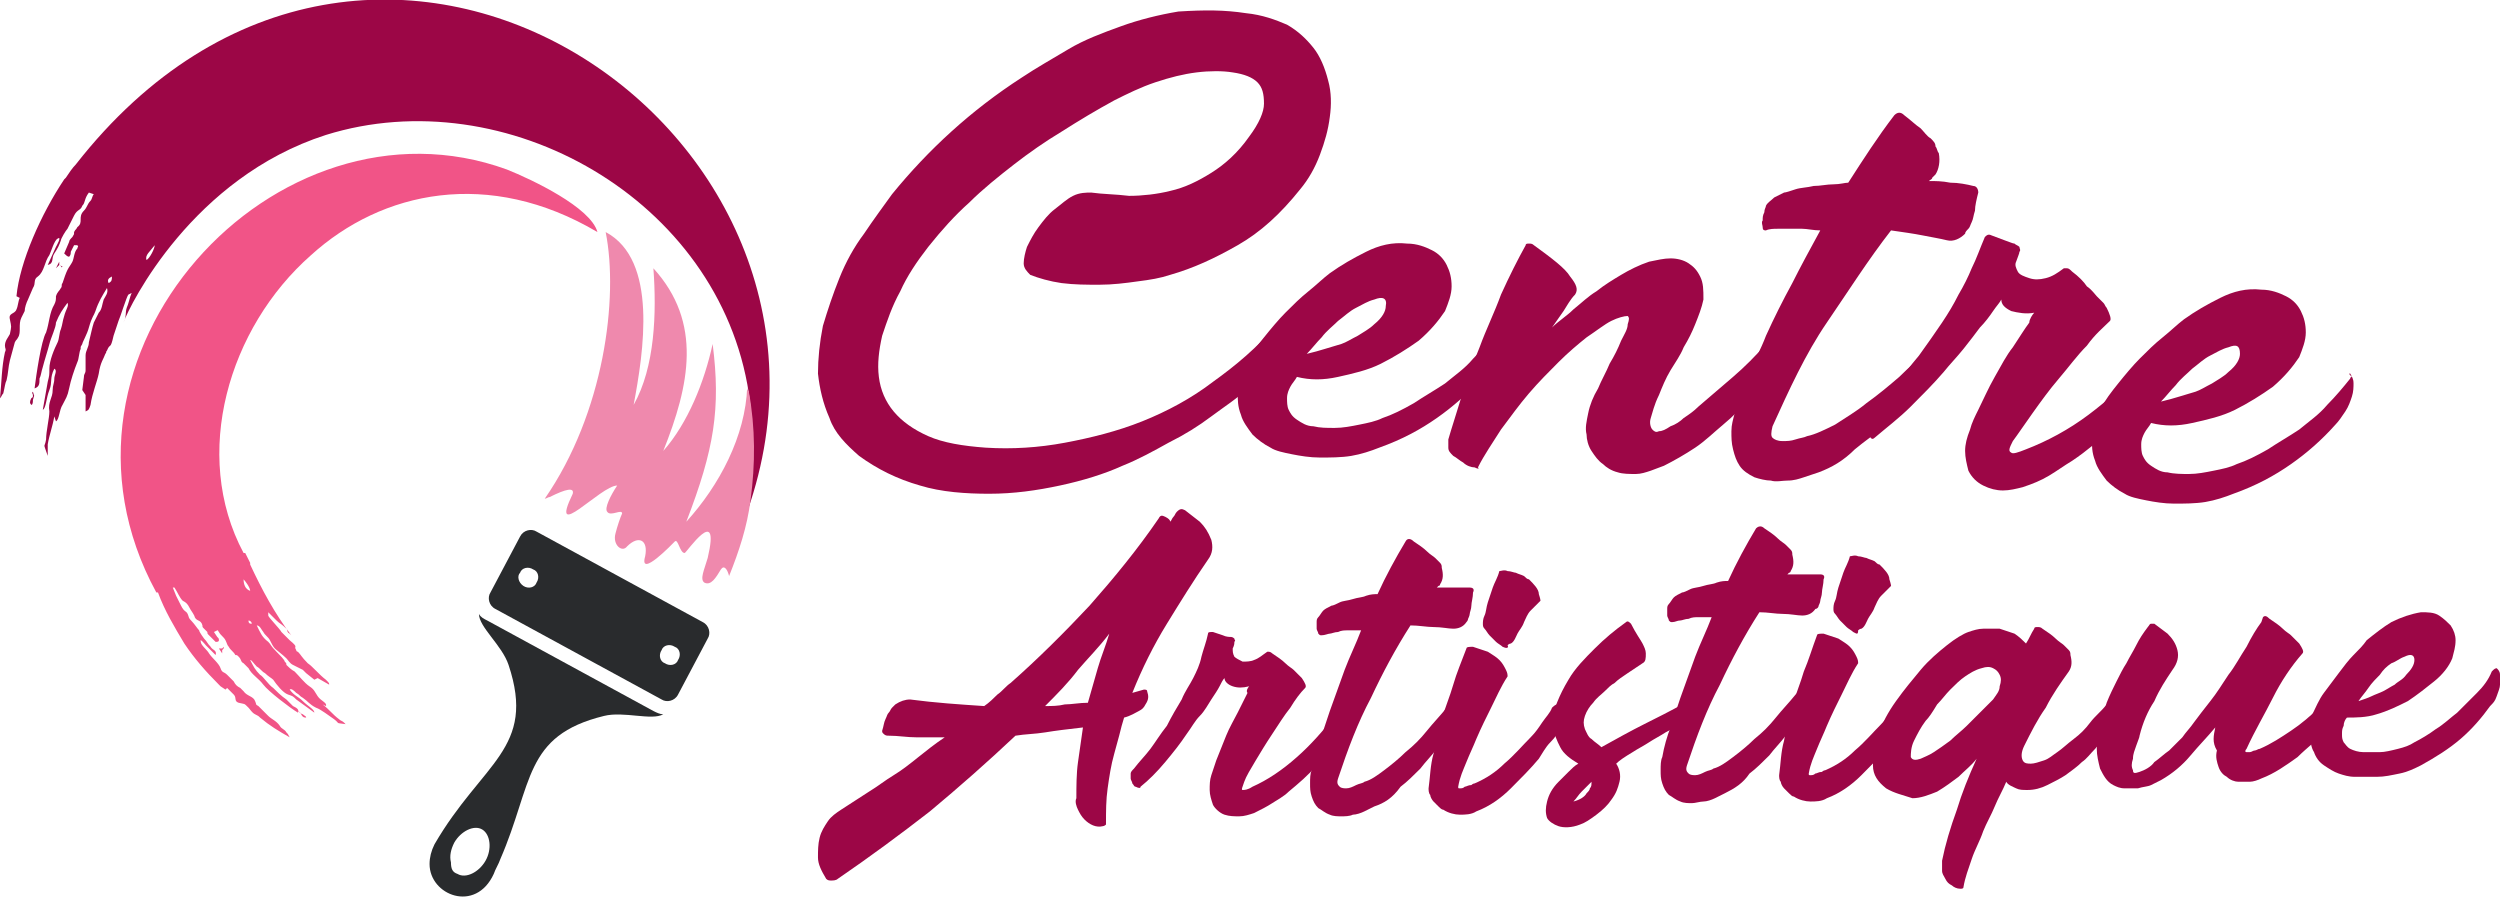 <?xml version="1.0" encoding="utf-8"?>
<!-- Generator: Adobe Illustrator 24.1.0, SVG Export Plug-In . SVG Version: 6.00 Build 0)  -->
<svg version="1.1" id="Layer_1" xmlns="http://www.w3.org/2000/svg" xmlns:xlink="http://www.w3.org/1999/xlink" x="0px" y="0px"
	 width="151.9px" height="54.5px" viewBox="0 0 151.9 54.5" style="enable-background:new 0 0 151.9 54.5;" xml:space="preserve">
<style type="text/css">
	.st0{fill:#9C0646;}
	.st1{fill-rule:evenodd;clip-rule:evenodd;fill:#9C0646;}
	.st2{fill-rule:evenodd;clip-rule:evenodd;fill:#F15487;}
	.st3{fill-rule:evenodd;clip-rule:evenodd;fill:#EF89AD;}
	.st4{fill-rule:evenodd;clip-rule:evenodd;fill:#292B2D;}
</style>
<g>
	<g>
		<g>
			<path class="st0" d="M75.7,0.8c1,0.1,1.8,0.4,2.5,0.7c0.7,0.4,1.2,0.9,1.6,1.4s0.7,1.2,0.9,2c0.2,0.7,0.2,1.5,0.1,2.2
				c-0.1,0.8-0.3,1.5-0.6,2.3c-0.3,0.8-0.7,1.5-1.2,2.1c-1.2,1.5-2.4,2.6-3.8,3.4c-1.4,0.8-2.7,1.4-4.1,1.8c-0.6,0.2-1.2,0.3-2,0.4
				c-0.7,0.1-1.5,0.2-2.3,0.2c-0.8,0-1.5,0-2.3-0.1c-0.7-0.1-1.4-0.3-1.9-0.5c-0.2-0.2-0.4-0.4-0.4-0.7c0-0.3,0.1-0.7,0.2-1
				c0.2-0.4,0.4-0.8,0.7-1.2c0.3-0.4,0.6-0.8,1-1.1c0.4-0.3,0.7-0.6,1.1-0.8c0.4-0.2,0.8-0.2,1.1-0.2c0.7,0.1,1.5,0.1,2.3,0.2
				c0.8,0,1.7-0.1,2.5-0.3c0.9-0.2,1.7-0.6,2.5-1.1c0.8-0.5,1.6-1.2,2.3-2.2c0.6-0.8,0.9-1.5,0.9-2c0-0.6-0.1-1-0.4-1.3
				c-0.3-0.3-0.8-0.5-1.5-0.6c-0.6-0.1-1.4-0.1-2.2,0c-0.8,0.1-1.6,0.3-2.5,0.6c-0.9,0.3-1.7,0.7-2.5,1.1c-1.1,0.6-2.1,1.2-3.2,1.9
				c-1,0.6-2,1.3-2.9,2c-0.9,0.7-1.9,1.5-2.7,2.3c-0.9,0.8-1.7,1.7-2.5,2.7c-0.7,0.9-1.3,1.8-1.7,2.7c-0.5,0.9-0.8,1.8-1.1,2.7
				c-0.2,0.9-0.3,1.7-0.2,2.5s0.4,1.5,0.9,2.1s1.2,1.1,2.1,1.5c0.9,0.4,2.1,0.6,3.5,0.7c1.6,0.1,3.2,0,4.8-0.3
				c1.6-0.3,3.2-0.7,4.7-1.3c1.5-0.6,3-1.4,4.3-2.4c1.4-1,2.7-2.1,3.8-3.4c0.2-0.2,0.3-0.3,0.5-0.4c0.2-0.1,0.3-0.1,0.3,0
				c0.1,0.2,0.2,0.4,0.2,0.6s-0.1,0.5-0.2,0.7c-0.1,0.2-0.2,0.5-0.4,0.7c-0.2,0.2-0.3,0.4-0.5,0.6c-0.4,0.5-0.9,1-1.6,1.6
				c-0.6,0.6-1.4,1.1-2.2,1.7s-1.6,1.1-2.6,1.6c-0.9,0.5-1.8,1-2.8,1.4c-1.1,0.5-2.4,0.9-3.8,1.2c-1.4,0.3-2.8,0.5-4.3,0.5
				c-1.4,0-2.9-0.1-4.2-0.5c-1.4-0.4-2.6-1-3.7-1.8c-0.8-0.7-1.5-1.4-1.8-2.3c-0.4-0.9-0.6-1.8-0.7-2.7c0-0.9,0.1-1.9,0.3-2.9
				c0.3-1,0.6-1.9,1-2.9c0.4-1,0.9-1.9,1.5-2.7c0.6-0.9,1.2-1.7,1.7-2.4c2.2-2.7,4.8-5.1,7.9-7.1c0.9-0.6,1.8-1.1,2.8-1.7
				c1-0.6,2.1-1,3.2-1.4c1.1-0.4,2.3-0.7,3.5-0.9C73.2,0.6,74.4,0.6,75.7,0.8z"/>
			<path class="st0" d="M90.9,19.9c0.1,0.2,0.2,0.3,0.2,0.6c0,0.2,0,0.5-0.1,0.8c-0.1,0.3-0.2,0.6-0.4,0.9c-0.2,0.3-0.4,0.6-0.6,0.8
				c-0.8,0.9-1.7,1.7-2.7,2.4c-1,0.7-2.1,1.3-3.5,1.8c-0.5,0.2-1.1,0.4-1.7,0.5c-0.6,0.1-1.3,0.1-1.9,0.1s-1.2-0.1-1.7-0.2
				c-0.5-0.1-1-0.2-1.3-0.4c-0.4-0.2-0.8-0.5-1.1-0.8c-0.3-0.4-0.6-0.8-0.7-1.2c-0.2-0.5-0.2-0.9-0.2-1.5c0-0.5,0.2-1,0.5-1.6
				c0.3-0.6,0.7-1.1,1.1-1.6c0.4-0.5,0.9-1.1,1.3-1.5c0.5-0.5,0.9-0.9,1.4-1.3c0.5-0.4,0.9-0.8,1.3-1.1c0.7-0.5,1.4-0.9,2.2-1.3
				c0.8-0.4,1.6-0.6,2.5-0.5c0.6,0,1.1,0.2,1.5,0.4c0.4,0.2,0.7,0.5,0.9,0.9c0.2,0.4,0.3,0.8,0.3,1.3c0,0.5-0.2,1-0.4,1.5
				c-0.4,0.6-0.9,1.2-1.6,1.8c-0.7,0.5-1.5,1-2.3,1.4c-0.8,0.4-1.7,0.6-2.6,0.8c-0.9,0.2-1.7,0.2-2.5,0c-0.1,0.2-0.3,0.4-0.4,0.6
				c-0.1,0.2-0.2,0.4-0.2,0.7c0,0.2,0,0.5,0.1,0.7c0.1,0.2,0.2,0.4,0.5,0.6c0.3,0.2,0.6,0.4,1,0.4c0.4,0.1,0.8,0.1,1.3,0.1
				c0.5,0,1-0.1,1.5-0.2s1-0.2,1.4-0.4c0.6-0.2,1.2-0.5,1.9-0.9c0.6-0.4,1.3-0.8,1.9-1.2c0.6-0.5,1.2-0.9,1.7-1.5
				c0.5-0.5,1-1.1,1.4-1.6c0-0.1,0.1-0.1,0.1-0.1C90.8,19.8,90.9,19.8,90.9,19.9z M83.5,18.2c-0.4,0.1-0.7,0.3-1.1,0.5
				c-0.4,0.2-0.7,0.5-1.1,0.8c-0.3,0.3-0.7,0.6-1,1c-0.3,0.3-0.6,0.7-0.9,1c0.4-0.1,0.8-0.2,1.1-0.3c0.3-0.1,0.7-0.2,1-0.3
				c0.3-0.1,0.6-0.3,1-0.5c0.3-0.2,0.7-0.4,1-0.7c0.5-0.4,0.7-0.8,0.7-1.1C84.3,18.1,84,18,83.5,18.2z"/>
			<path class="st0" d="M89.6,28.4c-0.2,0-0.5-0.1-0.7-0.3c-0.2-0.1-0.4-0.3-0.6-0.4c-0.2-0.2-0.3-0.3-0.3-0.5
				C88,27.1,88,26.9,88,26.7c0.2-0.7,0.5-1.6,0.8-2.6c0.3-1,0.7-2,1.1-3c0.4-1.1,0.9-2.1,1.3-3.2c0.5-1.1,1-2.1,1.5-3
				c0-0.1,0.1-0.1,0.2-0.1c0.1,0,0.2,0,0.3,0.1c1.1,0.8,1.9,1.4,2.2,1.9c0.4,0.5,0.5,0.8,0.3,1.1c-0.3,0.3-0.5,0.7-0.7,1
				c-0.2,0.3-0.5,0.7-0.7,1c0.4-0.4,0.9-0.7,1.3-1.1c0.5-0.4,0.9-0.8,1.4-1.1c0.5-0.4,1-0.7,1.5-1c0.5-0.3,1.1-0.6,1.7-0.8
				c0.5-0.1,0.9-0.2,1.3-0.2c0.4,0,0.8,0.1,1.1,0.3c0.3,0.2,0.5,0.4,0.7,0.8c0.2,0.4,0.2,0.8,0.2,1.4c-0.1,0.5-0.3,1-0.5,1.5
				c-0.2,0.5-0.4,0.9-0.7,1.4c-0.2,0.5-0.5,0.9-0.8,1.4c-0.3,0.5-0.5,1-0.7,1.5c-0.3,0.6-0.4,1.1-0.5,1.4c-0.1,0.3,0,0.6,0.1,0.7
				c0.1,0.1,0.2,0.2,0.4,0.1c0.2,0,0.4-0.1,0.7-0.3c0.3-0.1,0.6-0.3,0.8-0.5c0.3-0.2,0.6-0.4,0.9-0.7c0.7-0.6,1.4-1.2,2.1-1.8
				c0.7-0.6,1.4-1.3,2-2c0-0.1,0.1-0.1,0.2,0c0.2,0.2,0.4,0.4,0.4,0.7c0.1,0.3,0,0.6-0.2,0.9c-0.4,0.6-0.9,1.1-1.4,1.7
				c-0.5,0.6-1,1.1-1.6,1.6c-0.6,0.5-1.1,1-1.7,1.4c-0.6,0.4-1.3,0.8-1.9,1.1c-0.3,0.1-0.5,0.2-0.8,0.3c-0.3,0.1-0.6,0.2-0.9,0.2
				c-0.4,0-0.8,0-1.1-0.1c-0.4-0.1-0.7-0.3-0.9-0.5c-0.3-0.2-0.5-0.5-0.7-0.8c-0.2-0.3-0.3-0.7-0.3-1c-0.1-0.4,0-0.8,0.1-1.3
				c0.1-0.5,0.3-1,0.6-1.5c0.2-0.5,0.5-1,0.7-1.5c0.3-0.5,0.5-0.9,0.7-1.4c0.2-0.4,0.4-0.7,0.4-1c0.1-0.3,0.1-0.4,0-0.5
				c-0.2,0-0.6,0.1-1,0.3c-0.4,0.2-0.9,0.6-1.5,1c-0.5,0.4-1.1,0.9-1.7,1.5c-0.6,0.6-1.2,1.2-1.8,1.9c-0.6,0.7-1.1,1.4-1.7,2.2
				c-0.5,0.8-1,1.5-1.4,2.3C89.9,28.5,89.8,28.5,89.6,28.4z"/>
			<path class="st0" d="M110.5,28.7c-0.3,0.1-0.6,0.2-0.9,0.3c-0.3,0.1-0.6,0.2-1,0.2c-0.3,0-0.7,0.1-1,0c-0.3,0-0.7-0.1-1-0.2
				c-0.4-0.2-0.7-0.4-0.9-0.7c-0.2-0.3-0.3-0.6-0.4-1c-0.1-0.4-0.1-0.7-0.1-1.1c0-0.4,0.1-0.7,0.2-1.1c0.3-0.8,0.6-1.7,0.9-2.4
				c0.3-0.8,0.7-1.5,1-2.3c0.5-1.1,1-2.1,1.6-3.2c0.5-1,1.1-2.1,1.7-3.2c-0.4,0-0.8-0.1-1.1-0.1c-0.3,0-0.6,0-0.8,0
				c-0.3,0-0.5,0-0.7,0c-0.2,0-0.5,0-0.7,0.1c-0.1,0-0.2,0-0.2-0.2c0-0.1-0.1-0.3,0-0.4c0-0.2,0-0.3,0.1-0.5c0-0.2,0.1-0.3,0.1-0.4
				c0.1-0.2,0.3-0.3,0.5-0.5c0.2-0.1,0.4-0.2,0.6-0.3c0.1,0,0.4-0.1,0.7-0.2c0.3-0.1,0.7-0.1,1.1-0.2c0.4,0,0.8-0.1,1.2-0.1
				c0.4,0,0.7-0.1,0.9-0.1c0.9-1.4,1.8-2.8,2.8-4.1c0.2-0.2,0.4-0.2,0.6,0c0.4,0.3,0.7,0.6,1,0.8c0.2,0.2,0.4,0.5,0.6,0.6
				c0.2,0.2,0.3,0.3,0.3,0.5c0.1,0.1,0.1,0.3,0.2,0.4c0.1,0.5,0,1-0.2,1.3c-0.1,0.1-0.1,0.1-0.2,0.2c0,0.1-0.1,0.1-0.2,0.2
				c0.4,0,0.8,0,1.3,0.1c0.5,0,1,0.1,1.4,0.2c0.2,0,0.3,0.2,0.3,0.4c-0.1,0.4-0.2,0.8-0.2,1.1c-0.1,0.3-0.1,0.5-0.2,0.7
				c-0.1,0.2-0.1,0.3-0.2,0.4c-0.1,0.1-0.2,0.2-0.2,0.3c-0.3,0.3-0.7,0.5-1.1,0.4c-0.4-0.1-1-0.2-1.5-0.3s-1.2-0.2-1.9-0.3
				c-1.4,1.8-2.6,3.7-3.9,5.6s-2.3,4.1-3.3,6.3c-0.1,0.4-0.1,0.6,0,0.7c0.1,0.1,0.3,0.2,0.6,0.2c0.3,0,0.5,0,0.8-0.1
				c0.3-0.1,0.5-0.1,0.7-0.2c0.5-0.1,1.1-0.4,1.7-0.7c0.6-0.4,1.3-0.8,1.9-1.3c0.7-0.5,1.3-1,2-1.6c0.6-0.6,1.2-1.1,1.8-1.7
				c0.1-0.1,0.2-0.1,0.2,0c0.2,0.2,0.3,0.5,0.3,0.8c0,0.4-0.1,0.7-0.4,1.1c-0.4,0.4-0.9,0.9-1.3,1.4c-0.5,0.5-1,1-1.5,1.4
				c-0.6,0.5-1.2,0.9-1.8,1.4C112,28,111.3,28.4,110.5,28.7z"/>
			<path class="st0" d="M123.6,19c-0.5,0.1-1,0-1.4-0.1c-0.4-0.2-0.6-0.4-0.6-0.7c-0.1,0.2-0.3,0.4-0.5,0.7c-0.2,0.3-0.5,0.7-0.8,1
				c-0.3,0.4-0.6,0.8-1,1.3c-0.4,0.5-0.8,0.9-1.2,1.4c-0.6,0.7-1.3,1.4-2,2.1c-0.7,0.7-1.5,1.3-2.2,1.9c-0.1,0.1-0.2,0.1-0.3-0.1
				c-0.1-0.1-0.1-0.2-0.2-0.3c-0.1-0.1-0.1-0.3-0.1-0.4c0-0.2,0-0.3,0-0.5c0-0.2,0.1-0.3,0.3-0.4c0.5-0.5,1-0.9,1.5-1.5
				c0.5-0.5,0.9-1.1,1.5-1.8c0.5-0.7,1-1.4,1.4-2c0.4-0.6,0.7-1.1,1-1.7c0.3-0.5,0.6-1.1,0.8-1.6c0.3-0.6,0.5-1.2,0.8-1.9
				c0.1-0.1,0.2-0.2,0.4-0.1l0.8,0.3c0.3,0.1,0.5,0.2,0.6,0.2c0.1,0.1,0.2,0.1,0.3,0.2c0,0.1,0.1,0.2,0,0.3c0,0.1-0.1,0.3-0.2,0.6
				c-0.1,0.2,0,0.4,0.1,0.6s0.4,0.3,0.7,0.4c0.3,0.1,0.6,0.1,1,0c0.4-0.1,0.7-0.3,1.1-0.6c0,0,0.1,0,0.2,0c0.1,0,0.2,0.1,0.3,0.2
				c0.4,0.3,0.7,0.6,0.9,0.9c0.3,0.2,0.5,0.5,0.6,0.6c0.2,0.2,0.3,0.3,0.4,0.4c0.1,0.1,0.1,0.2,0.2,0.3c0.2,0.4,0.3,0.7,0.2,0.8
				c-0.4,0.4-0.9,0.8-1.4,1.5c-0.6,0.6-1.1,1.3-1.7,2c-0.6,0.7-1.1,1.4-1.6,2.1c-0.5,0.7-0.9,1.3-1.2,1.7c-0.2,0.4-0.3,0.6-0.1,0.7
				c0.1,0.1,0.4,0,0.9-0.2c1.3-0.5,2.6-1.2,3.8-2.1s2.3-1.9,3.4-3.1c0-0.1,0.1,0,0.2,0c0.2,0.2,0.4,0.4,0.4,0.7
				c0.1,0.3,0,0.7-0.3,0.9c-0.7,0.8-1.4,1.6-2.2,2.3c-0.8,0.7-1.6,1.4-2.5,2c-0.5,0.3-0.9,0.6-1.4,0.9c-0.5,0.3-1,0.5-1.6,0.7
				c-0.4,0.1-0.8,0.2-1.2,0.2c-0.4,0-0.8-0.1-1.2-0.3c-0.4-0.2-0.7-0.5-0.9-0.9c-0.1-0.4-0.2-0.8-0.2-1.2c0-0.4,0.1-0.8,0.3-1.3
				c0.1-0.4,0.3-0.8,0.5-1.2c0.3-0.6,0.6-1.3,1-2c0.4-0.7,0.7-1.3,1.1-1.8c0.4-0.6,0.7-1.1,1-1.5C123.3,19.4,123.5,19.1,123.6,19z"
				/>
			<path class="st0" d="M142.8,22.7c0.1,0.2,0.2,0.3,0.2,0.6c0,0.2,0,0.5-0.1,0.8c-0.1,0.3-0.2,0.6-0.4,0.9s-0.4,0.6-0.6,0.8
				c-0.8,0.9-1.7,1.7-2.7,2.4c-1,0.7-2.1,1.3-3.5,1.8c-0.5,0.2-1.1,0.4-1.7,0.5c-0.6,0.1-1.3,0.1-1.9,0.1s-1.2-0.1-1.7-0.2
				c-0.5-0.1-1-0.2-1.3-0.4c-0.4-0.2-0.8-0.5-1.1-0.8c-0.3-0.4-0.6-0.8-0.7-1.2c-0.2-0.5-0.2-0.9-0.2-1.5c0-0.5,0.2-1,0.5-1.6
				c0.3-0.6,0.7-1.1,1.1-1.6c0.4-0.5,0.9-1.1,1.3-1.5c0.5-0.5,0.9-0.9,1.4-1.3c0.5-0.4,0.9-0.8,1.3-1.1c0.7-0.5,1.4-0.9,2.2-1.3
				c0.8-0.4,1.6-0.6,2.5-0.5c0.6,0,1.1,0.2,1.5,0.4c0.4,0.2,0.7,0.5,0.9,0.9c0.2,0.4,0.3,0.8,0.3,1.3c0,0.5-0.2,1-0.4,1.5
				c-0.4,0.6-0.9,1.2-1.6,1.8c-0.7,0.5-1.5,1-2.3,1.4c-0.8,0.4-1.7,0.6-2.6,0.8c-0.9,0.2-1.7,0.2-2.5,0c-0.1,0.2-0.3,0.4-0.4,0.6
				c-0.1,0.2-0.2,0.4-0.2,0.7c0,0.2,0,0.5,0.1,0.7c0.1,0.2,0.2,0.4,0.5,0.6c0.3,0.2,0.6,0.4,1,0.4c0.4,0.1,0.9,0.1,1.3,0.1
				c0.5,0,1-0.1,1.5-0.2c0.5-0.1,1-0.2,1.4-0.4c0.6-0.2,1.2-0.5,1.9-0.9c0.6-0.4,1.3-0.8,1.9-1.2c0.6-0.5,1.2-0.9,1.7-1.5
				c0.5-0.5,1-1.1,1.4-1.6c0-0.1,0.1-0.1,0.1-0.1C142.7,22.7,142.7,22.7,142.8,22.7z M135.4,21.1c-0.4,0.1-0.7,0.3-1.1,0.5
				c-0.4,0.2-0.7,0.5-1.1,0.8c-0.3,0.3-0.7,0.6-1,1c-0.3,0.3-0.6,0.7-0.9,1c0.4-0.1,0.8-0.2,1.1-0.3c0.3-0.1,0.7-0.2,1-0.3
				c0.3-0.1,0.6-0.3,1-0.5c0.3-0.2,0.7-0.4,1-0.7c0.5-0.4,0.7-0.8,0.7-1.1C136.1,21,135.9,20.9,135.4,21.1z"/>
		</g>
	</g>
	<g>
		<g>
			<path class="st0" d="M72.9,31.7c0.3,0.3,0.5,0.6,0.7,1.1c0.1,0.4,0.1,0.8-0.2,1.2c-0.9,1.3-1.7,2.6-2.5,3.9
				c-0.8,1.3-1.5,2.7-2.1,4.2l0.7-0.2c0.1,0,0.2,0,0.2,0.1c0.1,0.3,0.1,0.5-0.1,0.8c-0.1,0.2-0.2,0.3-0.4,0.4
				c-0.2,0.1-0.5,0.3-0.9,0.4c-0.1,0.3-0.2,0.7-0.3,1.1c-0.1,0.4-0.2,0.7-0.3,1.1c-0.2,0.7-0.3,1.4-0.4,2.1
				c-0.1,0.7-0.1,1.4-0.1,2.1c0,0.1,0,0.1,0,0.1c0,0-0.1,0.1-0.2,0.1c-0.4,0.1-0.8-0.1-1.1-0.4c-0.2-0.2-0.3-0.4-0.4-0.6
				c-0.1-0.2-0.2-0.5-0.1-0.7c0-0.7,0-1.5,0.1-2.2s0.2-1.4,0.3-2.1c-0.9,0.1-1.7,0.2-2.3,0.3c-0.6,0.1-1.2,0.1-1.8,0.2
				c-1.7,1.6-3.4,3.1-5.2,4.6c-1.8,1.4-3.7,2.8-5.6,4.1c-0.1,0.1-0.3,0.1-0.4,0.1c-0.1,0-0.2,0-0.3-0.1c-0.3-0.5-0.5-0.9-0.5-1.3
				c0-0.4,0-0.8,0.1-1.2s0.3-0.7,0.5-1c0.2-0.3,0.5-0.5,0.8-0.7c0.6-0.4,1.1-0.7,1.7-1.1c0.5-0.3,1-0.7,1.5-1c0.5-0.3,1-0.7,1.5-1.1
				c0.5-0.4,1-0.8,1.6-1.2c-0.6,0-1.1,0-1.7,0c-0.6,0-1.1-0.1-1.7-0.1c-0.1,0-0.2,0-0.3-0.1c-0.1-0.1-0.1-0.1-0.1-0.2
				c0.1-0.3,0.1-0.5,0.2-0.7c0.1-0.2,0.1-0.3,0.2-0.4c0.1-0.1,0.1-0.2,0.2-0.3c0.1-0.1,0.1-0.1,0.2-0.2c0.3-0.2,0.6-0.3,0.9-0.3
				c1.5,0.2,3,0.3,4.5,0.4c0.3-0.2,0.6-0.5,0.8-0.7c0.3-0.2,0.5-0.5,0.8-0.7c1.7-1.5,3.3-3.1,4.8-4.7c1.5-1.7,2.9-3.4,4.2-5.3
				c0.1-0.2,0.2-0.2,0.4-0.1c0.2,0.1,0.3,0.2,0.3,0.3c0.1-0.1,0.1-0.2,0.2-0.3c0.1-0.1,0.1-0.2,0.2-0.3c0.2-0.2,0.3-0.2,0.5-0.1
				L72.9,31.7z M63.5,42.9c0.4,0,0.8,0,1.2-0.1c0.4,0,0.9-0.1,1.4-0.1l0,0c0.2-0.7,0.4-1.4,0.6-2.1c0.2-0.7,0.5-1.4,0.7-2.1
				c-0.6,0.8-1.3,1.5-1.9,2.2C64.9,41.5,64.2,42.2,63.5,42.9z"/>
			<path class="st0" d="M75.9,41.7c-0.4,0.1-0.7,0.1-1,0c-0.3-0.1-0.5-0.3-0.5-0.5c-0.1,0.1-0.2,0.3-0.3,0.5
				c-0.1,0.2-0.3,0.5-0.5,0.8c-0.2,0.3-0.4,0.7-0.7,1s-0.5,0.7-0.8,1.1c-0.4,0.6-0.8,1.1-1.3,1.7c-0.5,0.6-1,1.1-1.5,1.5
				c0,0.1-0.1,0.1-0.3,0c-0.1,0-0.1-0.1-0.2-0.2c0-0.1-0.1-0.2-0.1-0.3c0-0.1,0-0.2,0-0.3c0-0.1,0.1-0.2,0.2-0.3
				c0.3-0.4,0.7-0.8,1-1.2c0.3-0.4,0.6-0.9,1-1.4c0.3-0.6,0.6-1.1,0.9-1.6c0.2-0.5,0.5-0.9,0.7-1.3c0.2-0.4,0.4-0.8,0.5-1.3
				c0.1-0.4,0.3-0.9,0.4-1.4c0-0.1,0.1-0.1,0.3-0.1l0.6,0.2c0.2,0.1,0.4,0.1,0.5,0.1c0.1,0,0.2,0.1,0.2,0.1c0,0.1,0.1,0.1,0,0.2
				c0,0.1,0,0.2-0.1,0.4c0,0.2,0,0.3,0.1,0.5c0.1,0.1,0.3,0.2,0.5,0.3c0.2,0,0.5,0,0.7-0.1c0.3-0.1,0.5-0.3,0.8-0.5c0,0,0.1,0,0.1,0
				c0.1,0,0.2,0.1,0.2,0.1c0.3,0.2,0.6,0.4,0.8,0.6c0.2,0.2,0.4,0.3,0.5,0.4c0.1,0.1,0.2,0.2,0.3,0.3c0.1,0.1,0.1,0.1,0.2,0.2
				c0.2,0.3,0.3,0.5,0.2,0.6c-0.3,0.3-0.6,0.7-0.9,1.2c-0.4,0.5-0.7,1-1.1,1.6c-0.4,0.6-0.7,1.1-1,1.6s-0.6,1-0.7,1.3
				c-0.1,0.3-0.2,0.5-0.1,0.5s0.3,0,0.6-0.2c0.9-0.4,1.8-1,2.7-1.8c0.8-0.7,1.6-1.6,2.3-2.5c0,0,0.1,0,0.1,0
				c0.2,0.1,0.3,0.3,0.4,0.5c0.1,0.2,0,0.5-0.2,0.7c-0.4,0.7-0.9,1.3-1.4,1.8c-0.5,0.6-1.1,1.1-1.7,1.6c-0.3,0.3-0.7,0.5-1,0.7
				c-0.3,0.2-0.7,0.4-1.1,0.6c-0.3,0.1-0.6,0.2-0.9,0.2c-0.3,0-0.6,0-0.9-0.1c-0.3-0.1-0.6-0.4-0.7-0.6c-0.1-0.3-0.2-0.6-0.2-0.9
				c0-0.3,0-0.6,0.1-0.9c0.1-0.3,0.2-0.6,0.3-0.9c0.2-0.5,0.4-1,0.6-1.5c0.2-0.5,0.5-1,0.7-1.4c0.2-0.4,0.4-0.8,0.6-1.2
				C75.7,42,75.8,41.8,75.9,41.7z"/>
			<path class="st0" d="M83.5,49c-0.2,0.1-0.4,0.2-0.6,0.3c-0.2,0.1-0.5,0.2-0.7,0.2c-0.2,0.1-0.5,0.1-0.7,0.1c-0.2,0-0.5,0-0.7-0.1
				c-0.3-0.1-0.5-0.3-0.7-0.4c-0.2-0.2-0.3-0.4-0.4-0.7c-0.1-0.3-0.1-0.5-0.1-0.8c0-0.3,0-0.6,0.1-0.8c0.1-0.6,0.3-1.3,0.5-1.8
				c0.2-0.6,0.4-1.2,0.6-1.8c0.3-0.8,0.6-1.7,0.9-2.5c0.3-0.8,0.7-1.6,1-2.4c-0.3,0-0.6,0-0.8,0c-0.2,0-0.4,0-0.6,0.1
				c-0.2,0-0.4,0.1-0.5,0.1s-0.3,0.1-0.5,0.1c-0.1,0-0.1,0-0.2-0.1c0-0.1-0.1-0.2-0.1-0.3c0-0.1,0-0.2,0-0.4c0-0.1,0-0.2,0.1-0.3
				c0.1-0.1,0.2-0.3,0.3-0.4c0.1-0.1,0.3-0.2,0.5-0.3c0.1,0,0.3-0.1,0.5-0.2c0.2-0.1,0.5-0.1,0.8-0.2c0.3-0.1,0.6-0.1,0.8-0.2
				c0.3-0.1,0.5-0.1,0.7-0.1c0.5-1.1,1.1-2.2,1.7-3.2c0.1-0.2,0.3-0.2,0.5,0c0.3,0.2,0.6,0.4,0.8,0.6c0.2,0.2,0.4,0.3,0.5,0.4
				c0.1,0.1,0.2,0.2,0.3,0.3c0.1,0.1,0.1,0.2,0.1,0.3c0.1,0.4,0.1,0.7-0.1,1c0,0.1-0.1,0.1-0.1,0.1c0,0-0.1,0.1-0.1,0.1
				c0.3,0,0.6,0,1,0c0.4,0,0.7,0,1,0c0.2,0,0.3,0.1,0.2,0.3c0,0.3-0.1,0.6-0.1,0.8c0,0.2-0.1,0.4-0.1,0.5c0,0.1-0.1,0.3-0.1,0.3
				c0,0.1-0.1,0.2-0.1,0.2c-0.2,0.3-0.5,0.4-0.8,0.4c-0.3,0-0.7-0.1-1.2-0.1c-0.4,0-0.9-0.1-1.4-0.1c-0.9,1.4-1.7,2.9-2.4,4.4
				c-0.8,1.5-1.4,3.1-2,4.9c-0.1,0.3,0,0.4,0.1,0.5c0.1,0.1,0.3,0.1,0.4,0.1c0.2,0,0.4-0.1,0.6-0.2c0.2-0.1,0.4-0.1,0.5-0.2
				c0.4-0.1,0.8-0.4,1.2-0.7c0.4-0.3,0.9-0.7,1.3-1.1c0.5-0.4,0.9-0.8,1.3-1.3c0.4-0.5,0.8-0.9,1.2-1.4c0.1-0.1,0.1-0.1,0.2,0
				c0.1,0.1,0.2,0.3,0.3,0.6c0,0.3,0,0.6-0.2,0.8c-0.3,0.4-0.6,0.7-0.9,1.1c-0.3,0.4-0.7,0.8-1,1.2c-0.4,0.4-0.8,0.8-1.2,1.1
				C84.6,48.5,84.1,48.8,83.5,49z"/>
			<path class="st0" d="M94.6,42.8c0.2,0.1,0.4,0.3,0.4,0.6c0,0.3,0,0.5-0.1,0.7c-0.2,0.4-0.4,0.7-0.7,1s-0.5,0.7-0.7,1
				c-0.5,0.6-1.1,1.2-1.7,1.8c-0.6,0.6-1.3,1.1-2.1,1.4c-0.3,0.2-0.7,0.2-1,0.2c-0.3,0-0.7-0.1-1-0.3c-0.1,0-0.2-0.1-0.3-0.2
				s-0.2-0.2-0.3-0.3c-0.1-0.1-0.2-0.3-0.2-0.4c-0.1-0.1-0.1-0.3-0.1-0.4c0.1-0.7,0.1-1.4,0.3-2.1s0.3-1.4,0.5-2.1
				c0.2-0.7,0.5-1.4,0.7-2.1s0.5-1.4,0.8-2.2c0-0.1,0.2-0.1,0.4-0.1c0.3,0.1,0.6,0.2,0.9,0.3c0.3,0.2,0.5,0.3,0.7,0.5
				c0.2,0.2,0.3,0.4,0.4,0.6c0.1,0.2,0.1,0.3,0.1,0.4c-0.4,0.6-0.7,1.3-1,1.9s-0.6,1.2-0.9,1.9c-0.2,0.5-0.4,0.9-0.6,1.4
				c-0.2,0.5-0.4,0.9-0.5,1.5c0,0.1,0,0.1,0.1,0.1c0.1,0,0.2,0,0.3-0.1c0.1,0,0.2-0.1,0.4-0.1c0.1-0.1,0.2-0.1,0.2-0.1
				c0.7-0.3,1.3-0.7,1.8-1.2c0.6-0.5,1.1-1.1,1.6-1.6c0.3-0.3,0.5-0.6,0.7-0.9c0.2-0.3,0.5-0.6,0.6-0.9
				C94.5,42.8,94.6,42.8,94.6,42.8z M91.3,39.3c-0.1-0.1-0.3-0.2-0.4-0.3c-0.1-0.1-0.3-0.3-0.4-0.4c-0.1-0.1-0.2-0.3-0.3-0.4
				c-0.1-0.1-0.1-0.2-0.1-0.3c0-0.1,0-0.3,0.1-0.5c0.1-0.2,0.1-0.5,0.2-0.8c0.1-0.3,0.2-0.6,0.3-0.9c0.1-0.3,0.3-0.6,0.4-1
				c0.1,0,0.3-0.1,0.5,0c0.2,0,0.4,0.1,0.5,0.1c0.2,0.1,0.3,0.1,0.5,0.2c0.1,0.1,0.2,0.2,0.3,0.2c0.3,0.3,0.6,0.6,0.6,0.9
				c0.1,0.3,0.1,0.4,0.1,0.4c-0.2,0.2-0.4,0.4-0.6,0.6c-0.2,0.2-0.3,0.5-0.4,0.7c-0.1,0.3-0.3,0.5-0.4,0.7c-0.1,0.2-0.2,0.5-0.4,0.6
				c0,0-0.1,0-0.2,0.1C91.7,39.4,91.5,39.4,91.3,39.3z"/>
			<path class="st0" d="M98.2,46.4c0.2,0.3,0.3,0.7,0.2,1.1c-0.1,0.4-0.2,0.7-0.5,1.1c-0.2,0.3-0.5,0.6-0.9,0.9
				c-0.4,0.3-0.7,0.5-1,0.6c-0.5,0.2-1,0.2-1.3,0.1c-0.3-0.1-0.6-0.3-0.7-0.5c-0.1-0.3-0.1-0.6,0-1c0.1-0.4,0.3-0.8,0.7-1.2
				c0.2-0.2,0.4-0.4,0.6-0.6c0.2-0.2,0.4-0.4,0.6-0.5c-0.5-0.3-0.9-0.6-1.1-1c-0.2-0.4-0.4-0.8-0.4-1.3c0-0.5,0-0.9,0.2-1.4
				c0.2-0.5,0.4-0.9,0.7-1.4c0.4-0.7,1-1.3,1.6-1.9s1.2-1.1,1.9-1.6c0.1-0.1,0.2,0,0.3,0.1c0.3,0.6,0.6,1,0.7,1.2
				c0.1,0.2,0.2,0.4,0.2,0.6c0,0.3,0,0.5-0.2,0.6c-0.3,0.2-0.6,0.4-0.9,0.6c-0.3,0.2-0.6,0.4-0.8,0.6c-0.2,0.1-0.4,0.3-0.6,0.5
				c-0.2,0.2-0.5,0.4-0.7,0.7c-0.2,0.2-0.4,0.5-0.5,0.8c-0.1,0.3-0.1,0.5,0,0.8c0.1,0.2,0.2,0.5,0.4,0.6c0.2,0.2,0.4,0.3,0.6,0.5
				c0.9-0.5,1.8-1,2.6-1.4c0.8-0.4,1.6-0.8,2.5-1.3c0.1,0,0.1,0,0.1,0c0.1,0.2,0.2,0.4,0.1,0.6c0,0.3-0.2,0.5-0.4,0.6
				c-0.3,0.2-0.6,0.4-1,0.6c-0.3,0.2-0.7,0.4-1,0.6s-0.7,0.4-1,0.6C98.7,46,98.4,46.2,98.2,46.4z M96.4,48.2
				c0.1-0.1,0.2-0.2,0.2-0.3c0.1-0.1,0.1-0.2,0.1-0.4c-0.1,0.1-0.2,0.2-0.3,0.3c-0.1,0.1-0.2,0.2-0.3,0.3c-0.2,0.2-0.3,0.4-0.5,0.6
				C96,48.6,96.3,48.4,96.4,48.2z"/>
			<path class="st0" d="M104.8,48.2c-0.2,0.1-0.4,0.2-0.6,0.3c-0.2,0.1-0.5,0.2-0.7,0.2s-0.5,0.1-0.7,0.1s-0.5,0-0.7-0.1
				c-0.3-0.1-0.5-0.3-0.7-0.4c-0.2-0.2-0.3-0.4-0.4-0.7c-0.1-0.3-0.1-0.5-0.1-0.8c0-0.3,0-0.6,0.1-0.8c0.1-0.6,0.3-1.3,0.5-1.8
				c0.2-0.6,0.4-1.2,0.6-1.8c0.3-0.8,0.6-1.7,0.9-2.5c0.3-0.8,0.7-1.6,1-2.4c-0.3,0-0.6,0-0.8,0c-0.2,0-0.4,0-0.6,0.1
				c-0.2,0-0.4,0.1-0.5,0.1c-0.2,0-0.3,0.1-0.5,0.1c-0.1,0-0.1,0-0.2-0.1c0-0.1-0.1-0.2-0.1-0.3c0-0.1,0-0.2,0-0.4
				c0-0.1,0-0.2,0.1-0.3c0.1-0.1,0.2-0.3,0.3-0.4c0.1-0.1,0.3-0.2,0.5-0.3c0.1,0,0.3-0.1,0.5-0.2c0.2-0.1,0.5-0.1,0.8-0.2
				c0.3-0.1,0.6-0.1,0.8-0.2c0.3-0.1,0.5-0.1,0.7-0.1c0.5-1.1,1.1-2.2,1.7-3.2c0.1-0.1,0.3-0.2,0.5,0c0.3,0.2,0.6,0.4,0.8,0.6
				c0.2,0.2,0.4,0.3,0.5,0.4c0.1,0.1,0.2,0.2,0.3,0.3c0.1,0.1,0.1,0.2,0.1,0.3c0.1,0.4,0.1,0.7-0.1,1c0,0.1-0.1,0.1-0.1,0.1
				c0,0-0.1,0.1-0.1,0.1c0.3,0,0.6,0,1,0c0.4,0,0.7,0,1,0c0.2,0,0.3,0.1,0.2,0.3c0,0.3-0.1,0.6-0.1,0.8c0,0.2-0.1,0.4-0.1,0.5
				c0,0.1-0.1,0.3-0.1,0.3c0,0.1-0.1,0.2-0.2,0.2c-0.2,0.3-0.5,0.4-0.8,0.4c-0.3,0-0.7-0.1-1.2-0.1c-0.4,0-0.9-0.1-1.4-0.1
				c-0.9,1.4-1.7,2.9-2.4,4.4c-0.8,1.5-1.4,3.1-2,4.9c-0.1,0.3,0,0.4,0.1,0.5c0.1,0.1,0.3,0.1,0.4,0.1c0.2,0,0.4-0.1,0.6-0.2
				c0.2-0.1,0.4-0.1,0.5-0.2c0.4-0.1,0.8-0.4,1.2-0.7c0.4-0.3,0.9-0.7,1.3-1.1c0.5-0.4,0.9-0.8,1.3-1.3c0.4-0.5,0.8-0.9,1.2-1.4
				c0.1-0.1,0.1-0.1,0.2,0c0.1,0.1,0.2,0.3,0.3,0.6c0,0.3,0,0.6-0.2,0.8c-0.3,0.4-0.6,0.7-0.9,1.1c-0.3,0.4-0.7,0.8-1,1.2
				c-0.4,0.4-0.8,0.8-1.2,1.1C105.9,47.6,105.4,47.9,104.8,48.2z"/>
			<path class="st0" d="M115.9,42c0.2,0.1,0.4,0.3,0.4,0.6c0,0.3,0,0.5-0.1,0.7c-0.2,0.4-0.4,0.7-0.7,1c-0.2,0.3-0.5,0.7-0.7,1
				c-0.5,0.6-1.1,1.2-1.7,1.8c-0.6,0.6-1.3,1.1-2.1,1.4c-0.3,0.2-0.7,0.2-1,0.2c-0.3,0-0.7-0.1-1-0.3c-0.1,0-0.2-0.1-0.3-0.2
				c-0.1-0.1-0.2-0.2-0.3-0.3c-0.1-0.1-0.2-0.3-0.2-0.4c-0.1-0.1-0.1-0.3-0.1-0.4c0.1-0.7,0.1-1.4,0.3-2.1c0.1-0.7,0.3-1.4,0.5-2.1
				c0.2-0.7,0.5-1.4,0.7-2.1c0.3-0.7,0.5-1.4,0.8-2.2c0-0.1,0.2-0.1,0.4-0.1c0.3,0.1,0.6,0.2,0.9,0.3c0.3,0.2,0.5,0.3,0.7,0.5
				c0.2,0.2,0.3,0.4,0.4,0.6s0.1,0.3,0.1,0.4c-0.4,0.6-0.7,1.3-1,1.9s-0.6,1.2-0.9,1.9c-0.2,0.5-0.4,0.9-0.6,1.4
				c-0.2,0.5-0.4,0.9-0.5,1.5c0,0.1,0,0.1,0.1,0.1c0.1,0,0.2,0,0.3-0.1c0.1,0,0.2-0.1,0.4-0.1c0.1-0.1,0.2-0.1,0.2-0.1
				c0.7-0.3,1.3-0.7,1.8-1.2c0.6-0.5,1.1-1.1,1.6-1.6c0.3-0.3,0.5-0.6,0.7-0.9c0.2-0.3,0.5-0.6,0.6-0.9
				C115.8,42,115.8,41.9,115.9,42z M112.6,38.4c-0.1-0.1-0.3-0.2-0.4-0.3c-0.1-0.1-0.3-0.3-0.4-0.4c-0.1-0.1-0.2-0.3-0.3-0.4
				c-0.1-0.1-0.1-0.2-0.1-0.3c0-0.1,0-0.3,0.1-0.5c0.1-0.2,0.1-0.5,0.2-0.8c0.1-0.3,0.2-0.6,0.3-0.9c0.1-0.3,0.3-0.6,0.4-1
				c0.1,0,0.3-0.1,0.5,0c0.2,0,0.4,0.1,0.5,0.1c0.2,0.1,0.3,0.1,0.5,0.2c0.1,0.1,0.2,0.2,0.3,0.2c0.3,0.3,0.6,0.6,0.6,0.9
				c0.1,0.3,0.1,0.4,0.1,0.4c-0.2,0.2-0.4,0.4-0.6,0.6c-0.2,0.2-0.3,0.5-0.4,0.7c-0.1,0.3-0.3,0.5-0.4,0.7c-0.1,0.2-0.2,0.5-0.4,0.6
				c0,0-0.1,0-0.2,0.1C112.9,38.6,112.8,38.5,112.6,38.4z"/>
			<path class="st0" d="M114.6,47.9c-0.5-0.4-0.8-0.8-0.8-1.4c0-0.6,0.1-1.2,0.3-1.9c0.3-0.7,0.6-1.3,1.1-2c0.5-0.7,1-1.3,1.5-1.9
				c0.5-0.6,1.1-1.1,1.6-1.5c0.5-0.4,1-0.7,1.3-0.8c0.3-0.1,0.6-0.2,0.9-0.2c0.3,0,0.6,0,1,0c0.3,0.1,0.6,0.2,0.9,0.3
				c0.3,0.2,0.5,0.4,0.7,0.6c0.2-0.3,0.3-0.6,0.5-0.9c0-0.1,0.1-0.1,0.2-0.1s0.2,0,0.3,0.1c0.3,0.2,0.6,0.4,0.8,0.6
				c0.2,0.2,0.4,0.3,0.5,0.4c0.1,0.1,0.2,0.2,0.3,0.3c0.1,0.1,0.1,0.2,0.1,0.3c0.1,0.4,0.1,0.7-0.1,1c-0.5,0.7-1,1.4-1.4,2.2
				c-0.5,0.7-0.9,1.5-1.3,2.3c-0.2,0.4-0.2,0.7-0.1,0.9c0.1,0.2,0.3,0.2,0.5,0.2c0.2,0,0.5-0.1,0.8-0.2c0.3-0.1,0.5-0.3,0.8-0.5
				c0.3-0.2,0.6-0.5,1-0.8s0.7-0.6,1-1s0.7-0.7,1-1.1c0.3-0.4,0.6-0.8,0.8-1.1c0-0.1,0.1-0.1,0.1-0.1c0.2,0.1,0.3,0.3,0.4,0.6
				c0,0.1,0,0.3,0,0.4c0,0.1-0.1,0.3-0.2,0.4c-0.5,0.9-1.1,1.7-1.8,2.5c-0.3,0.3-0.5,0.6-0.8,0.8c-0.3,0.3-0.6,0.5-1,0.8
				c-0.3,0.2-0.7,0.4-1.1,0.6c-0.4,0.2-0.8,0.3-1.2,0.3c-0.3,0-0.5,0-0.7-0.1c-0.2-0.1-0.5-0.2-0.6-0.4c-0.2,0.5-0.5,1-0.7,1.5
				c-0.2,0.5-0.5,1-0.7,1.5c-0.2,0.6-0.5,1.1-0.7,1.7c-0.2,0.6-0.4,1.1-0.5,1.7c0,0.1-0.1,0.1-0.2,0.1c-0.2,0-0.4-0.1-0.5-0.2
				c-0.2-0.1-0.3-0.2-0.4-0.4c-0.1-0.2-0.2-0.3-0.2-0.5c0-0.2,0-0.4,0-0.6c0.2-1,0.5-2,0.9-3.1c0.3-1,0.7-2,1.2-3.1
				c-0.3,0.4-0.7,0.7-1.1,1.1c-0.4,0.3-0.8,0.6-1.3,0.9c-0.5,0.2-1,0.4-1.5,0.4C115.6,48.3,115.1,48.2,114.6,47.9z M117,43.8
				c-0.3,0.4-0.5,0.8-0.7,1.2c-0.2,0.4-0.2,0.8-0.2,1c0.1,0.2,0.3,0.2,0.6,0.1c0.2-0.1,0.5-0.2,0.8-0.4c0.3-0.2,0.6-0.4,1-0.7
				c0.3-0.3,0.7-0.6,1-0.9c0.3-0.3,0.6-0.6,0.9-0.9c0.3-0.3,0.5-0.5,0.7-0.7c0.2-0.3,0.4-0.5,0.4-0.8c0.1-0.3,0.1-0.5,0-0.7
				c-0.1-0.2-0.2-0.3-0.4-0.4c-0.2-0.1-0.4-0.1-0.7,0c-0.4,0.1-0.7,0.3-1,0.5s-0.6,0.5-0.9,0.8c-0.3,0.3-0.5,0.6-0.8,0.9
				C117.4,43.3,117.2,43.6,117,43.8z"/>
			<path class="st0" d="M134.6,44.2c-0.5,0.6-1,1.1-1.5,1.7c-0.5,0.6-1.1,1.1-1.8,1.5c-0.2,0.1-0.4,0.2-0.6,0.3
				c-0.2,0.1-0.5,0.1-0.8,0.2c-0.3,0-0.5,0-0.8,0c-0.3,0-0.5-0.1-0.7-0.2c-0.4-0.2-0.6-0.6-0.8-1c-0.1-0.4-0.2-0.8-0.2-1.2
				c0-0.5,0.1-0.9,0.2-1.4c0.1-0.5,0.3-1,0.4-1.4c0.2-0.5,0.4-0.9,0.6-1.3c0.2-0.4,0.4-0.8,0.6-1.1c0.2-0.4,0.4-0.7,0.6-1.1
				c0.2-0.4,0.4-0.7,0.7-1.1c0.1-0.1,0.1-0.2,0.2-0.2s0.2,0,0.2,0l0.8,0.6c0.3,0.3,0.5,0.6,0.6,1c0.1,0.4,0,0.8-0.3,1.2
				c-0.4,0.6-0.8,1.2-1.1,1.9c-0.4,0.6-0.7,1.3-0.9,2.1c0,0.1-0.1,0.3-0.2,0.6s-0.2,0.5-0.2,0.8c-0.1,0.3-0.1,0.5,0,0.7
				c0,0.2,0.1,0.2,0.4,0.1c0.3-0.1,0.7-0.3,0.9-0.6c0.3-0.2,0.6-0.5,0.9-0.7c0.3-0.3,0.5-0.5,0.8-0.8c0.2-0.3,0.5-0.6,0.7-0.9
				c0.3-0.4,0.6-0.8,1-1.3c0.4-0.5,0.7-1,1.1-1.6c0.4-0.5,0.7-1.1,1.1-1.7c0.3-0.6,0.6-1.1,0.9-1.5l0.1-0.3c0.1-0.1,0.2-0.1,0.4,0.1
				c0.3,0.2,0.6,0.4,0.8,0.6c0.2,0.2,0.4,0.3,0.5,0.4c0.1,0.1,0.2,0.2,0.3,0.3c0.1,0.1,0.1,0.1,0.2,0.2c0.2,0.3,0.3,0.5,0.2,0.6
				c-0.7,0.8-1.3,1.7-1.8,2.7c-0.5,1-1.1,2-1.6,3.1c-0.1,0.1-0.1,0.2,0,0.2s0.1,0,0.2,0s0.2-0.1,0.3-0.1c0.1,0,0.2-0.1,0.3-0.1
				c0.7-0.3,1.3-0.7,1.9-1.1c0.6-0.4,1.2-0.9,1.8-1.5c0.3-0.3,0.5-0.5,0.8-0.8c0.3-0.3,0.5-0.6,0.7-0.9c0,0,0.1,0,0.2,0
				c0.2,0.1,0.3,0.3,0.4,0.5c0,0.1,0,0.2,0,0.3c0,0.1-0.1,0.2-0.2,0.4c-0.2,0.3-0.5,0.7-0.7,1c-0.3,0.3-0.5,0.6-0.8,0.9
				c-0.5,0.6-1.2,1.1-1.8,1.7c-0.7,0.5-1.4,1-2.2,1.3c-0.2,0.1-0.5,0.2-0.7,0.2c-0.3,0-0.5,0-0.7,0c-0.2,0-0.5-0.1-0.7-0.3
				c-0.2-0.1-0.4-0.3-0.5-0.6c-0.1-0.3-0.2-0.6-0.1-1C134.4,45.1,134.5,44.7,134.6,44.2z"/>
			<path class="st0" d="M151.7,40.6c0.1,0.1,0.2,0.2,0.2,0.4c0,0.2,0,0.4,0,0.6c0,0.2-0.1,0.4-0.2,0.7s-0.2,0.4-0.4,0.6
				c-0.5,0.7-1.1,1.4-1.8,2c-0.7,0.6-1.5,1.1-2.4,1.6c-0.4,0.2-0.8,0.4-1.3,0.5s-0.9,0.2-1.4,0.2c-0.5,0-0.9,0-1.3,0
				c-0.4,0-0.7-0.1-1-0.2c-0.3-0.1-0.6-0.3-0.9-0.5c-0.3-0.2-0.5-0.5-0.6-0.8c-0.2-0.3-0.2-0.7-0.3-1.1c0-0.4,0.1-0.8,0.2-1.2
				c0.2-0.4,0.4-0.9,0.7-1.3c0.3-0.4,0.6-0.8,0.9-1.2s0.6-0.8,0.9-1.1c0.3-0.3,0.6-0.6,0.8-0.9c0.5-0.4,1-0.8,1.5-1.1
				c0.6-0.3,1.2-0.5,1.8-0.6c0.4,0,0.8,0,1.1,0.2s0.5,0.4,0.7,0.6c0.2,0.3,0.3,0.6,0.3,0.9c0,0.4-0.1,0.7-0.2,1.1
				c-0.2,0.5-0.6,1-1.1,1.4c-0.5,0.4-1,0.8-1.6,1.2c-0.6,0.3-1.2,0.6-1.9,0.8c-0.6,0.2-1.3,0.2-1.8,0.2c-0.1,0.1-0.2,0.3-0.2,0.5
				c-0.1,0.2-0.1,0.3-0.1,0.5c0,0.2,0,0.3,0.1,0.5c0.1,0.1,0.2,0.3,0.4,0.4c0.2,0.1,0.5,0.2,0.8,0.2s0.6,0,1,0
				c0.3,0,0.7-0.1,1.1-0.2c0.4-0.1,0.7-0.2,1-0.4c0.4-0.2,0.9-0.5,1.3-0.8c0.5-0.3,0.9-0.7,1.3-1c0.4-0.4,0.8-0.8,1.2-1.2
				c0.4-0.4,0.7-0.8,0.9-1.3c0,0,0.1-0.1,0.1-0.1C151.6,40.6,151.7,40.6,151.7,40.6z M146.1,39.9c-0.3,0.1-0.5,0.3-0.8,0.4
				c-0.3,0.2-0.5,0.4-0.7,0.7c-0.2,0.2-0.5,0.5-0.7,0.8c-0.2,0.3-0.4,0.5-0.6,0.8c0.3-0.1,0.6-0.2,0.8-0.3c0.2-0.1,0.5-0.2,0.7-0.3
				c0.2-0.1,0.5-0.3,0.7-0.4c0.2-0.2,0.5-0.3,0.7-0.6c0.3-0.3,0.5-0.6,0.5-0.9C146.7,39.8,146.5,39.7,146.1,39.9z"/>
		</g>
	</g>
</g>
<g>
	<path class="st1" d="M3.6,16.1l0.2,0.1C3.7,16.3,3.8,16.2,3.6,16.1l-0.2,0.2l0.2-0.4L3.6,16.1z M1.9,24.6c-0.1-0.1-0.1-0.2,0-0.4
		c0.1-0.1,0.1,0,0.1-0.2c0-0.1-0.1-0.1,0-0.2c0.1,0.4,0.1,0.1,0,0.5C2,24.4,2,24.6,1.9,24.6z M8.9,15.8c0.2-0.1,0.5-0.7,0.5-0.9
		C9.1,15.3,8.8,15.5,8.9,15.8z M6.6,17.2c0.2-0.1,0.2-0.2,0.2-0.4C6.6,16.9,6.5,17,6.6,17.2z M0.3,21.4c0.1-0.2,0-0.2,0-0.4
		c0-0.3,0.2-0.5,0.3-0.7c0.1-0.5,0.1-0.4,0-0.9C0.5,19,0.9,19.1,1,18.8c0.1-0.2,0.1-0.5,0.2-0.7L1,18c0.2-2.1,1.5-5,2.9-7.1l0,0
		L4,10.8c0.2-0.3,0.4-0.6,0.6-0.8c17.9-22.9,48.5-2.5,41,20.5c-0.2,0.7-0.5,1.4-0.8,2c0.9-3,1.1-5.9,0.7-8.6c0,0,0,0,0,0
		C43.7,12.1,30.7,4.8,19.8,8.2C11.7,10.8,7.9,18.5,7.5,19.6c0.2-0.4,0.1-0.6,0.2-0.9c0.1-0.2,0.2-0.7,0.3-0.9l-0.2,0.1
		c-0.1,0.1-0.5,1.4-0.6,1.6l-0.3,0.9c-0.2,0.9-0.2,0.4-0.4,0.9c-0.1,0.1,0,0.1-0.1,0.2c-0.1,0.3-0.3,0.5-0.4,1.2
		c-0.1,0.5-0.4,1.2-0.5,1.9c-0.1,0.3-0.1,0.3-0.3,0.4l0-1L5,23.7l0.1-0.8c0-0.2,0.1-0.2,0.1-0.4l0-0.9c0-0.3,0.2-0.5,0.2-0.8
		c0.1-0.4,0.2-0.9,0.3-1.2C5.8,19.4,5.9,19.2,6,19c0.2-0.2,0.2-0.5,0.3-0.8c0.1-0.2,0.3-0.4,0.2-0.7C6.2,18,6,18.3,5.8,18.9
		c-0.1,0.3-0.2,0.3-0.4,1c-0.1,0.4-0.4,0.9-0.4,1c-0.1,0.2-0.1,0.1-0.1,0.3c-0.1,0.2-0.1,0.6-0.2,0.8c-0.2,0.5-0.4,1.1-0.5,1.6
		c-0.1,0.5-0.2,0.6-0.4,1c-0.2,0.3-0.2,0.9-0.4,1l-0.1-0.3C3.2,25.9,3,26.4,2.9,27c0,0.1,0,0.3,0,0.5c0,0.1,0,0.1,0,0.2
		c-0.3-0.9-0.2-0.4-0.1-1c0-0.5,0.2-1.3,0.2-1.7c-0.1-0.6,0.2-0.8,0.2-1.3c0-0.3,0.1-0.4,0.1-0.7c0-0.2,0.2-0.5,0-0.6
		c-0.3,0.6-0.1,0.8-0.3,1.3c-0.2,0.5-0.2,1.1-0.4,1.2l0.3-1.7c0.1-0.4,0.1-0.4,0.1-0.8c0-0.5,0.3-1.2,0.5-1.6
		c0.1-0.2,0.1-0.6,0.2-0.8c0.1-0.3,0.1-0.5,0.2-0.8c0.1-0.4,0.3-0.6,0.2-0.8c-0.3,0.4-0.5,0.7-0.7,1.2c0,0.3-0.3,0.9-0.4,1.3
		c-0.1,0.4-0.3,1-0.4,1.4c-0.1,0.3-0.1,0.5-0.2,0.7c0,0.3,0,0.5-0.3,0.6c0.1-0.8,0.4-2.9,0.7-3.4C3,19.6,3,19,3.3,18.5
		c0.1-0.2,0.1-0.3,0.1-0.5c0.1-0.3,0.2-0.3,0.3-0.5c0.1-0.1,0-0.2,0.1-0.3c0.1-0.3,0.2-0.6,0.3-0.8c0.1-0.2,0.2-0.3,0.3-0.5
		c0.1-0.2,0.1-0.6,0.3-0.8C4.7,15,4.8,15,4.7,14.9l-0.2,0c0,0-0.2,0.4-0.2,0.4c0,0.1,0,0.2-0.1,0.3c-0.1,0-0.2-0.1-0.3-0.2l0.3-0.7
		c0-0.1,0.1-0.2,0.2-0.3c0.1-0.2,0.1-0.1,0.1-0.3c0.1-0.2,0.1-0.1,0.2-0.3c0.4-0.3,0-0.6,0.4-1c0.2-0.2,0.2-0.4,0.4-0.6
		c0.1-0.1,0.1-0.3,0.2-0.4l-0.3-0.1l0,0c-0.3,0.4-0.2,0.6-0.4,0.8c-0.1,0.3-0.3,0.2-0.5,0.6c-0.1,0.2-0.3,0.6-0.4,0.8
		c-0.1,0.1-0.4,0.6-0.4,0.7c-0.1,0.3-0.2,0.5-0.4,0.8c-0.2,0.3,0,0.6-0.4,0.7L3.4,15c0,0,0.4-0.7,0.1-0.5c-0.2,0.1-0.4,0.8-0.5,1
		c-0.3,0.4-0.3,1-0.7,1.3C2,17,2.2,17.2,2,17.5l-0.3,0.7c-0.1,0.2-0.2,0.5-0.2,0.7c-0.1,0.2-0.1,0.2-0.2,0.4c-0.2,0.4,0,0.9-0.2,1.2
		C1,20.7,1,20.6,0.9,20.8l-0.3,1.1c-0.1,0.4-0.1,0.8-0.2,1.2c-0.1,0.2-0.1,0.4-0.2,0.8C0.1,24,0.1,24.1,0,24.2
		C0.1,23.2,0.1,22.3,0.3,21.4z"/>
	<path class="st2" d="M30.8,10.3c1.5,0.6,5.1,2.3,5.5,3.8c-6.6-3.9-13.1-2.5-17.4,1.4c-5,4.4-7.3,12.1-4.1,18.1l0.1,0
		c0.1,0.2,0.2,0.4,0.3,0.6l0,0.1l0,0c0.7,1.5,1.5,3,2.5,4.3c0,0-0.1-0.1-0.1-0.1c-0.2-0.1-0.1-0.2-0.2-0.3c-0.3-0.3-0.4-0.3-0.6-0.5
		c-0.1-0.1-0.4-0.4-0.5-0.5l0,0.2c0,0.1,0.7,0.8,0.8,1l0.5,0.5c0.6,0.5,0.2,0.3,0.4,0.6c0,0.1,0.1,0.1,0.1,0.1
		c0.2,0.2,0.2,0.3,0.6,0.7c0.3,0.2,0.7,0.7,1.1,1c0.2,0.2,0.2,0.2,0.2,0.3l-0.7-0.4l-0.2,0.1l-0.5-0.4c-0.1-0.1-0.1-0.1-0.2-0.2
		l-0.6-0.3c-0.2-0.1-0.3-0.3-0.4-0.4c-0.2-0.2-0.6-0.5-0.7-0.6c-0.1-0.1-0.2-0.3-0.3-0.5c-0.1-0.2-0.3-0.3-0.4-0.5
		c-0.1-0.1-0.2-0.4-0.4-0.4c0.2,0.4,0.3,0.7,0.7,1c0.2,0.2,0.1,0.2,0.5,0.6c0.2,0.2,0.5,0.5,0.5,0.6c0.1,0.1,0.1,0.1,0.1,0.2
		c0.1,0.1,0.3,0.3,0.5,0.4c0.3,0.3,0.6,0.7,0.9,0.9c0.3,0.2,0.3,0.3,0.5,0.6c0.2,0.3,0.6,0.4,0.5,0.6l-0.2-0.1
		c0.4,0.3,0.6,0.6,1,0.9c0.1,0.1,0.2,0.1,0.3,0.2c0.1,0.1,0,0,0.1,0.1c-0.7-0.1-0.3,0-0.7-0.3c-0.3-0.2-0.8-0.6-1.1-0.7
		c-0.4-0.2-0.5-0.4-0.8-0.6c-0.2-0.1-0.2-0.2-0.4-0.3c-0.1-0.1-0.3-0.3-0.4-0.2c0.3,0.4,0.5,0.4,0.8,0.7c0.3,0.3,0.7,0.5,0.7,0.7
		l-1.1-0.8c-0.2-0.2-0.2-0.2-0.5-0.3c-0.3-0.1-0.7-0.6-0.9-0.9c-0.1-0.1-0.3-0.2-0.5-0.4c-0.2-0.1-0.3-0.3-0.5-0.4
		c-0.2-0.2-0.3-0.4-0.4-0.4c0.2,0.4,0.3,0.6,0.6,0.9c0.2,0.1,0.5,0.6,0.8,0.8c0.2,0.2,0.5,0.5,0.8,0.7c0.2,0.2,0.3,0.3,0.4,0.4
		c0.2,0.1,0.4,0.2,0.3,0.4c-0.5-0.3-1.8-1.3-2.1-1.7c-0.3-0.4-0.7-0.6-0.9-1c-0.1-0.1-0.2-0.2-0.3-0.3c-0.2-0.1-0.1-0.2-0.3-0.4
		c-0.1-0.1-0.1-0.1-0.2-0.1c-0.1-0.2-0.3-0.3-0.4-0.5c-0.1-0.1-0.1-0.2-0.2-0.4c-0.1-0.2-0.3-0.3-0.4-0.5c-0.1-0.1,0-0.1-0.1-0.1
		L13,38.4c0,0,0.2,0.3,0.2,0.3c0.1,0.1,0.1,0.1,0.1,0.2c0,0.1-0.1,0.1-0.2,0.1l-0.4-0.4c-0.1-0.1-0.1-0.1-0.1-0.2
		c-0.1-0.1-0.1-0.1-0.2-0.2c-0.1-0.1-0.1-0.1-0.1-0.2c-0.1-0.4-0.4-0.2-0.5-0.6c-0.1-0.2-0.2-0.3-0.3-0.5c-0.1-0.2-0.2-0.3-0.4-0.4
		c-0.2-0.2-0.3-0.5-0.5-0.8l-0.1,0l0.2,0.5c0.1,0.2,0.2,0.4,0.3,0.6c0.2,0.4,0.3,0.3,0.4,0.5c0.1,0.2,0,0.2,0.3,0.5
		c0.1,0.1,0.3,0.4,0.4,0.5c0,0.1,0.3,0.5,0.3,0.5c0.2,0.2,0.2,0.3,0.4,0.5c0.1,0.2,0.4,0.2,0.3,0.5l-0.6-0.6c0,0-0.4-0.5-0.3-0.2
		c0,0.2,0.4,0.5,0.5,0.7c0.2,0.3,0.6,0.6,0.7,0.9c0.1,0.3,0.2,0.2,0.4,0.4l0.4,0.4c0.1,0.2,0.2,0.3,0.4,0.4c0.1,0.1,0.1,0.1,0.2,0.2
		c0.2,0.3,0.6,0.3,0.7,0.6c0.1,0.2,0,0.2,0.2,0.3l0.6,0.6c0.2,0.2,0.5,0.3,0.7,0.6c0.1,0.2,0.3,0.2,0.4,0.4c0.1,0.1,0.1,0.1,0.2,0.3
		c-0.7-0.4-1.2-0.7-1.8-1.2c-0.1-0.1-0.1-0.1-0.3-0.2c-0.2-0.1-0.3-0.3-0.4-0.4c-0.3-0.3-0.2-0.2-0.6-0.3c-0.3-0.1-0.1-0.3-0.3-0.5
		c-0.1-0.1-0.3-0.3-0.4-0.4l-0.1,0.1l-0.3-0.2l0,0c0,0-0.1-0.1-0.1-0.1c0,0,0,0,0,0c-0.8-0.8-1.5-1.6-2.1-2.5c-0.6-1-1.2-2-1.6-3.1
		l-0.1,0C1.6,21.5,16.8,5.2,30.8,10.3z M15.3,37.9c0-0.1-0.1-0.2-0.2-0.2C15.1,37.8,15.1,37.9,15.3,37.9z M15.2,35.9
		c0-0.2-0.3-0.6-0.4-0.7C14.8,35.5,14.9,35.8,15.2,35.9z M18.4,43.4c0.1,0.1,0.2,0.1,0.2,0.2c-0.1,0-0.2,0-0.3-0.2
		c-0.1-0.1,0-0.1-0.1-0.1c-0.1-0.1-0.1,0-0.1-0.1C18.3,43.3,18.1,43.3,18.4,43.4z M13.3,39.4l0.2,0l0.1-0.1c0,0.1,0,0.1-0.1,0.2
		l0,0.2L13.3,39.4z"/>
	<path class="st3" d="M33.4,30.2c-0.1,0-0.2,0.1-0.3,0.1c3.6-5.2,4.5-12.2,3.7-16.2c3.2,1.7,2.3,7.3,1.7,10.5
		c1.3-2.3,1.4-5.6,1.2-8.3c3,3.3,2.2,7.1,0.6,11.1c1.5-1.7,2.5-4.2,3-6.5c0.5,3.9,0.1,6.4-1.6,10.8c2-2.2,3.6-5.2,3.7-8.2
		c0,0.1,0,0.2,0.1,0.3c0,0,0,0,0,0c0.4,2.2,0.4,4.4,0.1,6.6c-0.2,1.6-0.7,3.1-1.3,4.6c-0.1-0.4-0.3-0.7-0.5-0.4
		c-0.3,0.5-0.6,1-1,0.8c-0.3-0.2,0-0.8,0.2-1.5c0.8-3.4-1.3-0.3-1.4-0.3c-0.3,0-0.4-0.9-0.6-0.7c-0.1,0.1-2.2,2.3-1.8,0.9
		c0.2-1-0.4-1.3-1.1-0.6c-0.3,0.4-0.9-0.1-0.7-0.8c0.1-0.4,0.3-1,0.4-1.2c0-0.3-0.7,0.2-0.9-0.1c-0.2-0.2,0.2-1,0.6-1.6
		c-1,0-4.2,3.6-2.7,0.5C34.9,29.6,34.4,29.7,33.4,30.2z M32.4,31.2l-0.1,0.1L32.4,31.2L32.4,31.2z"/>
	<path class="st4" d="M29.8,36l1.8-3.4c0.2-0.4,0.7-0.5,1-0.3l10.1,5.5c0.4,0.2,0.5,0.7,0.3,1l-1.8,3.4c-0.2,0.4-0.7,0.5-1,0.3
		L30.1,37C29.7,36.8,29.6,36.3,29.8,36z M40.4,40.3c0.3,0.2,0.7,0.1,0.8-0.2c0.2-0.3,0.1-0.7-0.2-0.8c-0.3-0.2-0.7-0.1-0.8,0.2
		C40,39.8,40.1,40.2,40.4,40.3z M31.8,35.6c0.3,0.2,0.7,0.1,0.8-0.2c0.2-0.3,0.1-0.7-0.2-0.8c-0.3-0.2-0.7-0.1-0.8,0.2
		C31.4,35,31.5,35.4,31.8,35.6z"/>
	<path class="st4" d="M26.1,52.5c0-0.4,0.1-0.8,0.3-1.2c2.9-5,6.2-5.8,4.5-10.9c-0.4-1.2-1.8-2.3-1.8-3.1c0.1,0.2,0.3,0.3,0.5,0.4
		l10.1,5.5c0.2,0.1,0.4,0.2,0.6,0.2c-0.7,0.4-2.4-0.2-3.6,0.1c-4.9,1.2-4.3,4.1-6.3,8.7c-0.1,0.3-0.3,0.6-0.4,0.9
		C28.9,55.5,26.1,54.4,26.1,52.5z M27.8,53.1c0.5,0.3,1.3-0.1,1.7-0.8c0,0,0,0,0,0c0.4-0.7,0.3-1.6-0.2-1.9
		c-0.5-0.3-1.3,0.1-1.7,0.8c-0.2,0.4-0.3,0.8-0.2,1.2C27.4,52.8,27.5,53,27.8,53.1z"/>
</g>
</svg>
